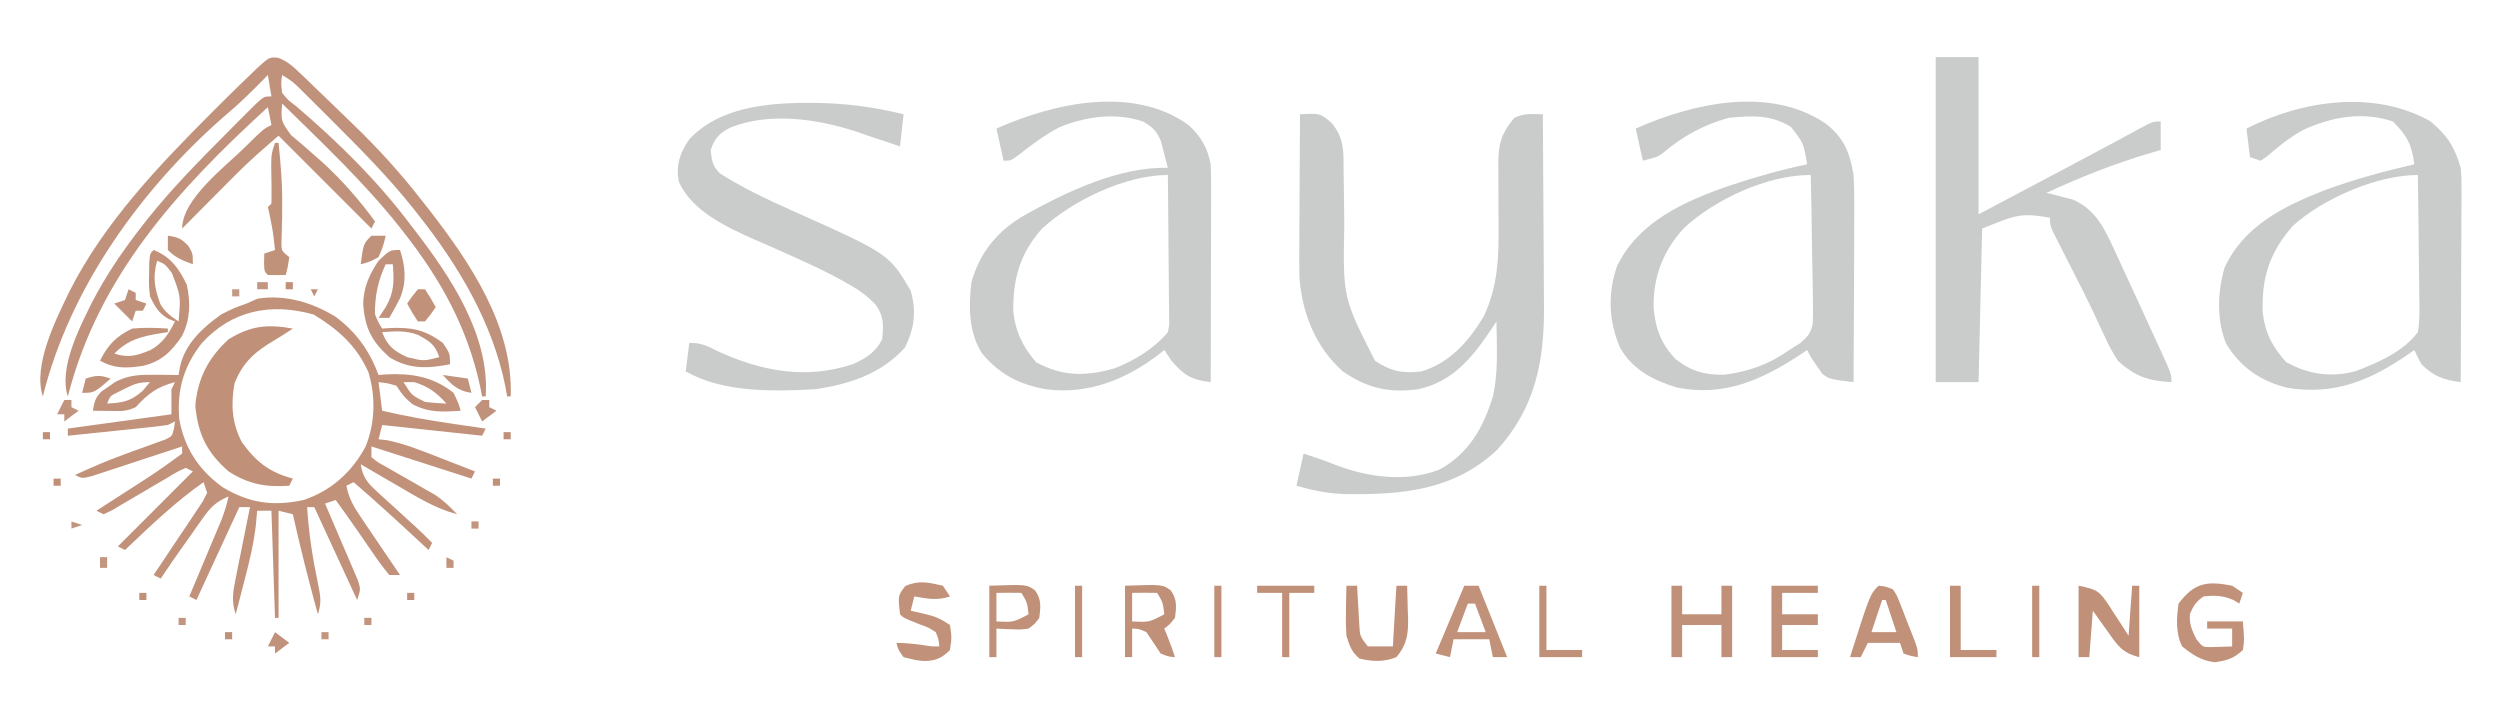 <?xml version="1.0" encoding="UTF-8"?>
<svg version="1.1" xmlns="http://www.w3.org/2000/svg" width="700" height="200">
<path d="M0 0 C5.648 -0.297 5.648 -0.297 8.812 2.375 C12.549 6.859 12.165 10.548 12.211 16.18 C12.239 18.078 12.268 19.977 12.297 21.875 C12.338 24.861 12.375 27.847 12.401 30.833 C12.013 51.336 12.013 51.336 21 69 C25.381 71.952 28.766 72.632 34 72 C41.985 69.59 47.242 63.57 51.446 56.603 C56.09 46.842 55.649 37.194 55.562 26.625 C55.546 23.914 55.537 21.204 55.552 18.493 C55.561 16.819 55.553 15.144 55.523 13.471 C55.547 8.188 56.49 5.192 60 1 C62.709 -0.354 65.009 -0.065 68 0 C68.07 8.528 68.123 17.057 68.155 25.585 C68.171 29.547 68.192 33.508 68.226 37.469 C68.259 41.301 68.277 45.133 68.285 48.965 C68.29 50.418 68.301 51.871 68.317 53.323 C68.487 69.024 65.907 82.35 54.996 94.152 C42.772 105.468 28.169 106.581 12.355 106.336 C7.649 106.154 3.51 105.334 -1 104 C-0.34 101.03 0.32 98.06 1 95 C3.928 95.955 6.822 96.929 9.684 98.07 C18.995 101.636 29.443 103.147 39 99.5 C47.202 95.082 51.381 87.676 54 79 C55.581 72.15 55.087 64.994 55 58 C54.576 58.652 54.152 59.305 53.715 59.977 C48.304 68.039 42.885 74.884 33 77 C24.926 78.091 18.703 76.665 12 72 C4.281 65.161 0.486 55.497 -0.172 45.348 C-0.23 42.437 -0.225 39.533 -0.195 36.621 C-0.192 35.568 -0.19 34.516 -0.187 33.431 C-0.176 30.1 -0.151 26.769 -0.125 23.438 C-0.115 21.166 -0.106 18.895 -0.098 16.623 C-0.076 11.082 -0.042 5.541 0 0 Z " fill="#CACCCC" transform="translate(364,32)"/>
<path d="M0 0 C3.96 0 7.92 0 12 0 C12 14.52 12 29.04 12 44 C17.301 41.195 22.601 38.39 28.062 35.5 C29.701 34.633 31.339 33.766 33.028 32.873 C33.709 32.512 34.391 32.152 35.093 31.78 C36.501 31.035 37.91 30.29 39.318 29.545 C43.021 27.587 46.716 25.617 50.398 23.621 C51.435 23.061 51.435 23.061 52.493 22.489 C53.799 21.783 55.102 21.074 56.403 20.361 C60.777 18 60.777 18 63 18 C63 20.64 63 23.28 63 26 C62.031 26.28 61.061 26.559 60.062 26.848 C49.999 29.83 40.526 33.605 31 38 C31.996 38.238 31.996 38.238 33.012 38.48 C34.336 38.83 34.336 38.83 35.688 39.188 C36.993 39.518 36.993 39.518 38.324 39.855 C44.555 42.52 47.204 47.759 49.848 53.609 C50.356 54.699 50.356 54.699 50.874 55.81 C51.947 58.119 53.005 60.434 54.062 62.75 C54.776 64.29 55.49 65.829 56.205 67.367 C57.871 70.958 59.521 74.556 61.161 78.159 C61.899 79.779 62.642 81.397 63.386 83.014 C66 88.759 66 88.759 66 91 C59.595 90.663 55.772 89.407 51 85 C49.494 82.635 48.363 80.59 47.25 78.062 C46.59 76.654 45.928 75.247 45.266 73.84 C44.912 73.075 44.558 72.311 44.193 71.523 C41.43 65.681 38.436 59.947 35.505 54.188 C35.05 53.283 34.594 52.378 34.125 51.445 C33.715 50.636 33.305 49.827 32.883 48.993 C32 47 32 47 32 45 C23.626 43.379 21.786 44.486 13 48 C12.67 62.19 12.34 76.38 12 91 C8.04 91 4.08 91 0 91 C0 60.97 0 30.94 0 0 Z " fill="#CACCCC" transform="translate(542,16)"/>
<path d="M0 0 C5.025 3.92 6.741 8.186 7.723 14.344 C7.985 18.836 7.956 23.314 7.918 27.812 C7.915 29.089 7.912 30.365 7.909 31.679 C7.9 35.046 7.882 38.413 7.86 41.78 C7.839 45.225 7.83 48.671 7.82 52.117 C7.798 58.859 7.765 65.602 7.723 72.344 C0.94 71.511 0.94 71.511 -1.02 70.004 C-4.166 65.566 -4.166 65.566 -5.277 63.344 C-5.979 63.814 -6.68 64.285 -7.402 64.77 C-18.153 71.825 -28.664 76.473 -41.75 73.848 C-48.372 71.837 -54.137 68.88 -57.652 62.719 C-60.872 55.305 -61.176 47.353 -58.457 39.75 C-52.388 27.37 -39.613 21.687 -27.239 17.395 C-19.978 14.97 -12.775 12.905 -5.277 11.344 C-6.251 5.473 -6.251 5.473 -9.777 0.906 C-15.399 -2.607 -20.756 -2.281 -27.277 -1.656 C-34.224 0.283 -40.078 3.446 -45.559 8.109 C-47.277 9.344 -47.277 9.344 -51.277 10.344 C-51.937 7.374 -52.597 4.404 -53.277 1.344 C-37.228 -5.817 -15.577 -10.653 0 0 Z M-39.715 29.156 C-45.543 35.439 -48.381 42.767 -48.277 51.344 C-47.814 57.194 -46.211 61.638 -42.094 65.895 C-37.856 69.276 -33.745 70.426 -28.348 70.246 C-21.519 69.351 -15.897 67.327 -10.277 63.344 C-9.255 62.696 -8.234 62.049 -7.181 61.381 C-5.182 59.694 -4.379 58.756 -3.749 56.195 C-3.583 53.521 -3.603 50.908 -3.691 48.23 C-3.704 46.776 -3.704 46.776 -3.717 45.292 C-3.751 42.204 -3.826 39.119 -3.902 36.031 C-3.932 33.934 -3.96 31.837 -3.984 29.74 C-4.05 24.607 -4.154 19.476 -4.277 14.344 C-16.484 14.344 -30.945 21.076 -39.715 29.156 Z " fill="#CACCCB" transform="translate(511.277,34.656)"/>
<path d="M0 0 C3.494 3.152 5.349 6.428 6.234 11.016 C6.321 13.032 6.352 15.051 6.348 17.069 C6.348 18.901 6.348 18.901 6.348 20.769 C6.343 22.083 6.337 23.397 6.332 24.75 C6.33 26.112 6.329 27.474 6.328 28.836 C6.324 32.413 6.314 35.99 6.303 39.568 C6.293 43.221 6.288 46.874 6.283 50.527 C6.272 57.69 6.255 64.853 6.234 72.016 C0.855 71.347 -1.2 70.175 -4.766 66.016 C-5.426 65.026 -6.086 64.036 -6.766 63.016 C-7.337 63.475 -7.908 63.933 -8.496 64.406 C-17.647 71.331 -28.151 75.526 -39.766 74.016 C-47.274 72.732 -52.824 69.893 -57.766 64.016 C-61.579 58.058 -61.576 50.854 -60.766 44.016 C-58.311 35.37 -53.208 29.39 -45.453 25.016 C-33.987 18.625 -19.042 11.591 -5.766 12.016 C-6.164 10.407 -6.585 8.804 -7.016 7.203 C-7.364 5.863 -7.364 5.863 -7.719 4.496 C-8.946 1.587 -10.08 0.616 -12.766 -0.984 C-20.456 -3.548 -28.618 -2.374 -36.016 0.594 C-40.2 2.757 -43.855 5.5 -47.551 8.406 C-49.766 10.016 -49.766 10.016 -51.766 10.016 C-52.426 7.046 -53.086 4.076 -53.766 1.016 C-37.711 -6.147 -15.509 -11.128 0 0 Z M-41.008 29.051 C-47.168 35.936 -49.144 43.082 -49.047 52.125 C-48.495 57.802 -46.362 62.184 -42.641 66.453 C-35.242 70.474 -28.671 70.45 -20.672 68.141 C-15.097 65.983 -9.638 62.642 -5.766 58.016 C-5.333 55.943 -5.333 55.943 -5.425 53.636 C-5.425 52.755 -5.426 51.875 -5.426 50.967 C-5.441 50.02 -5.457 49.073 -5.473 48.098 C-5.479 46.639 -5.479 46.639 -5.486 45.151 C-5.502 42.043 -5.54 38.936 -5.578 35.828 C-5.593 33.722 -5.607 31.616 -5.619 29.51 C-5.652 24.345 -5.704 19.18 -5.766 14.016 C-17.653 14.016 -32.479 21.161 -41.008 29.051 Z " fill="#CACBCB" transform="translate(332.766,34.984)"/>
<path d="M0 0 C4.728 3.827 6.987 7.292 8.625 13.125 C8.866 16.124 8.866 16.124 8.852 19.314 C8.852 20.515 8.852 21.716 8.852 22.953 C8.841 24.234 8.831 25.516 8.82 26.836 C8.817 28.173 8.814 29.509 8.812 30.846 C8.804 34.348 8.785 37.849 8.762 41.351 C8.742 44.93 8.733 48.51 8.723 52.09 C8.701 59.102 8.667 66.113 8.625 73.125 C3.75 72.458 1.206 71.607 -2.375 68.125 C-3.077 66.81 -3.751 65.479 -4.375 64.125 C-5.193 64.705 -5.193 64.705 -6.027 65.297 C-16.75 72.702 -26.783 76.866 -39.965 74.699 C-47.468 72.815 -53.019 68.993 -57.066 62.348 C-59.748 55.745 -59.477 47.981 -57.531 41.172 C-52.193 29.412 -40.993 23.874 -29.468 19.382 C-21.273 16.369 -12.882 14.073 -4.375 12.125 C-5.098 6.381 -6.4 4.194 -10.375 0.125 C-18.947 -2.732 -27.551 -1.144 -35.574 2.543 C-39.242 4.615 -42.394 7.071 -45.535 9.867 C-46.142 10.282 -46.749 10.697 -47.375 11.125 C-48.365 10.795 -49.355 10.465 -50.375 10.125 C-50.705 7.485 -51.035 4.845 -51.375 2.125 C-35.796 -5.801 -15.773 -8.763 0 0 Z M-38.438 29.438 C-44.949 36.908 -47.185 43.936 -46.797 53.844 C-46.053 59.63 -44.088 63.211 -40.25 67.5 C-34.097 70.978 -27.568 71.894 -20.742 70.023 C-14.519 67.662 -7.405 64.566 -3.375 59.125 C-2.811 55.785 -2.91 52.488 -2.984 49.109 C-2.993 47.653 -2.993 47.653 -3.002 46.167 C-3.024 43.069 -3.074 39.973 -3.125 36.875 C-3.145 34.773 -3.163 32.672 -3.18 30.57 C-3.224 25.421 -3.293 20.273 -3.375 15.125 C-14.877 15.125 -30.093 21.796 -38.438 29.438 Z " fill="#CACCCC" transform="translate(680.375,33.875)"/>
<path d="M0 0 C0.734 0 1.467 0 2.223 0 C10.609 0.086 18.793 1.151 26.938 3.188 C26.608 6.157 26.277 9.127 25.938 12.188 C24.741 11.775 23.545 11.363 22.312 10.938 C21.482 10.668 20.652 10.399 19.797 10.121 C17.819 9.475 15.85 8.799 13.891 8.098 C2.96 4.493 -10.632 2.469 -21.625 6.938 C-24.638 8.465 -25.988 9.958 -27.062 13.188 C-26.8 16.115 -26.571 17.686 -24.449 19.777 C-17.953 23.86 -11.194 27.077 -4.188 30.188 C22.837 42.268 22.837 42.268 28.938 52.562 C30.557 58.434 30.007 62.963 27.375 68.438 C20.788 75.869 11.563 78.881 1.938 80.188 C-9.735 80.815 -23.592 81.134 -34.062 75.188 C-33.733 72.547 -33.403 69.907 -33.062 67.188 C-29.65 67.188 -28.155 67.992 -25.125 69.5 C-12.914 75.155 -0.195 77.523 12.805 73.113 C16.39 71.557 19.173 69.717 20.938 66.188 C21.307 62.269 21.481 60.002 19.262 56.676 C16.786 54.025 14.59 52.475 11.438 50.688 C10.863 50.361 10.288 50.035 9.696 49.699 C5.277 47.271 0.739 45.164 -3.859 43.098 C-4.771 42.686 -4.771 42.686 -5.7 42.266 C-8.769 40.883 -11.842 39.523 -14.936 38.195 C-22.651 34.76 -32.38 30.261 -36.002 22.06 C-36.849 17.381 -35.693 14.006 -33.062 10.188 C-24.816 1.307 -11.524 -0.012 0 0 Z " fill="#CACCCB" transform="translate(226.062,28.812)"/>
<path d="M0 0 C5.832 4.309 9.546 9.558 12.062 16.312 C12.741 16.254 13.419 16.196 14.117 16.137 C21.29 15.789 27.298 16.744 33.062 21.312 C34.34 23.988 34.34 23.988 35.062 26.312 C29.959 26.676 26.188 26.895 21.562 24.5 C19.062 22.312 19.062 22.312 17.062 19.312 C14.5 18.583 14.5 18.583 12.062 18.312 C12.557 22.273 12.557 22.273 13.062 26.312 C19.556 27.832 26.025 28.988 32.625 29.938 C33.538 30.072 34.452 30.206 35.393 30.344 C37.615 30.67 39.839 30.992 42.062 31.312 C41.568 32.303 41.568 32.303 41.062 33.312 C31.823 32.322 22.582 31.332 13.062 30.312 C12.732 31.633 12.402 32.953 12.062 34.312 C12.828 34.394 13.594 34.475 14.383 34.559 C19.466 35.6 24.117 37.484 28.938 39.375 C29.912 39.752 30.887 40.129 31.891 40.518 C34.283 41.444 36.674 42.376 39.062 43.312 C38.568 44.303 38.568 44.303 38.062 45.312 C28.823 42.343 19.582 39.373 10.062 36.312 C10.062 37.303 10.062 38.292 10.062 39.312 C11.882 40.796 11.882 40.796 14.297 42.09 C15.181 42.604 16.065 43.117 16.977 43.646 C17.912 44.176 18.848 44.705 19.812 45.25 C21.644 46.295 23.472 47.346 25.297 48.402 C26.114 48.865 26.931 49.328 27.772 49.804 C30.202 51.404 32.079 53.194 34.062 55.312 C27.879 53.668 22.666 50.387 17.188 47.188 C16.213 46.624 15.238 46.061 14.234 45.48 C11.841 44.096 9.45 42.707 7.062 41.312 C7.633 44.909 8.889 46.451 11.555 48.879 C12.26 49.529 12.965 50.18 13.691 50.85 C14.433 51.518 15.174 52.186 15.938 52.875 C17.393 54.209 18.849 55.544 20.305 56.879 C21.277 57.76 21.277 57.76 22.269 58.658 C23.91 60.172 25.497 61.722 27.062 63.312 C26.733 63.972 26.402 64.632 26.062 65.312 C25.217 64.527 24.371 63.742 23.5 62.934 C17.428 57.306 11.346 51.704 5.062 46.312 C4.072 46.807 4.072 46.807 3.062 47.312 C3.704 50.891 5.196 53.303 7.223 56.297 C7.851 57.231 8.479 58.166 9.127 59.129 C9.786 60.097 10.446 61.065 11.125 62.062 C12.12 63.538 12.12 63.538 13.135 65.043 C14.772 67.47 16.415 69.893 18.062 72.312 C17.073 72.312 16.082 72.312 15.062 72.312 C13.301 70.16 11.738 68.048 10.188 65.75 C9.766 65.141 9.344 64.532 8.91 63.904 C8.058 62.673 7.209 61.439 6.364 60.203 C4.304 57.21 2.182 54.263 0.062 51.312 C-1.423 51.807 -1.423 51.807 -2.938 52.312 C-2.475 53.379 -2.475 53.379 -2.004 54.468 C-0.617 57.683 0.754 60.904 2.125 64.125 C2.61 65.245 3.096 66.364 3.596 67.518 C4.05 68.591 4.504 69.664 4.973 70.77 C5.397 71.759 5.821 72.749 6.258 73.769 C7.062 76.312 7.062 76.312 6.062 79.312 C2.103 70.733 -1.857 62.153 -5.938 53.312 C-6.598 53.312 -7.258 53.312 -7.938 53.312 C-7.487 60.653 -6.391 67.733 -4.866 74.916 C-4.194 78.216 -3.852 80.057 -4.938 83.312 C-7.47 74.018 -9.844 64.717 -11.938 55.312 C-13.258 54.983 -14.578 54.653 -15.938 54.312 C-15.938 64.213 -15.938 74.112 -15.938 84.312 C-16.267 84.312 -16.598 84.312 -16.938 84.312 C-17.267 74.412 -17.598 64.513 -17.938 54.312 C-19.258 54.312 -20.578 54.312 -21.938 54.312 C-22.05 55.58 -22.162 56.847 -22.277 58.152 C-22.875 63.528 -24.132 68.65 -25.5 73.875 C-25.851 75.245 -25.851 75.245 -26.209 76.643 C-26.78 78.867 -27.356 81.091 -27.938 83.312 C-29.199 79.676 -28.692 76.967 -27.941 73.234 C-27.713 72.074 -27.484 70.914 -27.248 69.719 C-27.001 68.512 -26.754 67.306 -26.5 66.062 C-26.257 64.84 -26.014 63.618 -25.764 62.359 C-25.163 59.342 -24.554 56.327 -23.938 53.312 C-24.927 53.312 -25.918 53.312 -26.938 53.312 C-30.898 61.892 -34.858 70.472 -38.938 79.312 C-39.928 78.817 -39.928 78.817 -40.938 78.312 C-40.491 77.253 -40.491 77.253 -40.035 76.173 C-38.687 72.971 -37.344 69.767 -36 66.562 C-35.297 64.896 -35.297 64.896 -34.58 63.195 C-34.132 62.125 -33.684 61.055 -33.223 59.953 C-32.809 58.969 -32.395 57.984 -31.969 56.97 C-31.107 54.748 -30.441 52.636 -29.938 50.312 C-33.357 51.732 -34.98 53.331 -37.102 56.34 C-37.666 57.132 -38.231 57.924 -38.812 58.74 C-39.39 59.568 -39.968 60.397 -40.562 61.25 C-41.148 62.074 -41.733 62.899 -42.336 63.748 C-44.577 66.911 -46.787 70.087 -48.938 73.312 C-49.597 72.983 -50.258 72.653 -50.938 72.312 C-50.478 71.631 -50.018 70.95 -49.545 70.249 C-47.477 67.173 -45.426 64.087 -43.375 61 C-42.651 59.928 -41.927 58.856 -41.182 57.752 C-40.502 56.724 -39.822 55.696 -39.121 54.637 C-38.171 53.215 -38.171 53.215 -37.201 51.764 C-36.784 50.955 -36.367 50.146 -35.938 49.312 C-36.267 48.322 -36.597 47.333 -36.938 46.312 C-44.938 51.913 -51.862 58.614 -58.938 65.312 C-59.597 64.983 -60.258 64.653 -60.938 64.312 C-53.938 57.312 -46.938 50.312 -39.938 43.312 C-40.928 42.818 -40.928 42.818 -41.938 42.312 C-44.376 43.428 -44.376 43.428 -47.094 45.094 C-48.116 45.688 -49.138 46.282 -50.191 46.895 C-51.263 47.527 -52.334 48.16 -53.438 48.812 C-55.548 50.059 -57.662 51.299 -59.781 52.531 C-60.722 53.087 -61.662 53.644 -62.631 54.217 C-63.392 54.578 -64.153 54.94 -64.938 55.312 C-65.597 54.983 -66.257 54.653 -66.938 54.312 C-66.459 54.005 -65.981 53.698 -65.488 53.382 C-63.283 51.965 -61.079 50.545 -58.875 49.125 C-58.123 48.642 -57.371 48.159 -56.596 47.662 C-49.636 43.174 -49.636 43.174 -42.938 38.312 C-42.938 37.653 -42.938 36.992 -42.938 36.312 C-43.775 36.59 -44.613 36.868 -45.476 37.155 C-48.579 38.18 -51.684 39.199 -54.791 40.213 C-56.136 40.653 -57.48 41.097 -58.824 41.543 C-60.753 42.183 -62.685 42.813 -64.617 43.441 C-65.78 43.824 -66.942 44.206 -68.14 44.6 C-70.938 45.312 -70.938 45.312 -72.938 44.312 C-68.466 42.243 -63.997 40.315 -59.367 38.629 C-58.558 38.33 -57.749 38.031 -56.916 37.723 C-55.272 37.119 -53.624 36.528 -51.971 35.951 C-51.207 35.668 -50.443 35.385 -49.656 35.094 C-48.619 34.723 -48.619 34.723 -47.561 34.346 C-45.728 33.415 -45.728 33.415 -45.205 31.201 C-45.117 30.578 -45.028 29.955 -44.938 29.312 C-45.928 29.808 -45.928 29.808 -46.938 30.312 C-49.039 30.605 -51.147 30.848 -53.258 31.066 C-54.515 31.199 -55.771 31.331 -57.066 31.467 C-58.398 31.603 -59.73 31.739 -61.062 31.875 C-62.402 32.015 -63.742 32.155 -65.082 32.295 C-68.367 32.638 -71.652 32.977 -74.938 33.312 C-74.938 32.653 -74.938 31.992 -74.938 31.312 C-65.368 29.992 -55.797 28.672 -45.938 27.312 C-45.938 25.003 -45.938 22.692 -45.938 20.312 C-45.608 19.652 -45.278 18.992 -44.938 18.312 C-49.962 19.598 -52.446 21.53 -55.938 25.312 C-58.462 26.575 -60.25 26.411 -63.062 26.375 C-63.973 26.366 -64.883 26.357 -65.82 26.348 C-66.519 26.336 -67.218 26.324 -67.938 26.312 C-67.549 23.883 -67.237 22.604 -65.449 20.863 C-64.847 20.455 -64.245 20.046 -63.625 19.625 C-63.031 19.209 -62.436 18.792 -61.824 18.363 C-57.848 16.149 -54.183 16.201 -49.688 16.25 C-48.61 16.259 -47.532 16.268 -46.422 16.277 C-45.602 16.289 -44.782 16.301 -43.938 16.312 C-43.74 15.166 -43.74 15.166 -43.539 13.996 C-42.082 7.494 -37.19 3.039 -31.938 -0.688 C-28.438 -2.438 -28.438 -2.438 -24.938 -3.688 C-23.906 -4.141 -22.875 -4.595 -21.812 -5.062 C-14.189 -6.292 -6.527 -4.031 0 0 Z M-37.434 7.398 C-42.47 13.808 -44.416 20.444 -43.754 28.566 C-42.39 36.652 -38.222 43.011 -31.562 47.75 C-24.14 52.211 -17.427 53.154 -8.938 51.312 C-1.212 48.751 4.742 43.374 8.5 36.188 C11.109 29.529 11.277 22.337 9.215 15.504 C5.879 8.075 0.731 3.542 -6.125 -0.625 C-18.125 -3.969 -28.966 -1.835 -37.434 7.398 Z M-59.062 20.188 C-60.118 20.71 -60.118 20.71 -61.195 21.242 C-63.103 22.203 -63.103 22.203 -63.938 24.312 C-59.48 24.05 -57.422 23.735 -54 20.75 C-53.319 19.946 -52.639 19.141 -51.938 18.312 C-55.076 18.312 -56.322 18.802 -59.062 20.188 Z M19.062 18.312 C21.335 22.012 21.335 22.012 25.109 23.867 C27.086 24.098 29.075 24.213 31.062 24.312 C28.293 21.236 26.034 19.534 22.062 18.312 C21.073 18.312 20.082 18.312 19.062 18.312 Z " fill="#C1917A" transform="translate(93.938,88.688)"/>
<path d="M0 0 C2.461 0.964 3.848 2.159 5.756 3.986 C6.795 4.972 6.795 4.972 7.856 5.978 C8.951 7.039 8.951 7.039 10.069 8.123 C10.825 8.847 11.581 9.571 12.36 10.317 C14.604 12.473 16.837 14.64 19.069 16.81 C19.669 17.389 20.27 17.968 20.889 18.564 C27.812 25.241 34.167 32.199 40.069 39.81 C40.807 40.744 41.546 41.677 42.307 42.638 C53.864 57.569 65.767 75.242 65.069 94.81 C64.739 94.81 64.409 94.81 64.069 94.81 C63.907 93.899 63.746 92.988 63.58 92.049 C59.978 74.11 50.371 58.012 39.069 43.81 C38.662 43.291 38.255 42.771 37.836 42.236 C30.862 33.423 22.938 25.501 15.006 17.56 C14.231 16.783 14.231 16.783 13.44 15.991 C11.954 14.505 10.463 13.024 8.971 11.545 C7.664 10.249 7.664 10.249 6.33 8.927 C4.059 6.686 4.059 6.686 1.069 4.81 C0.739 7.153 0.739 7.153 1.069 9.81 C2.667 11.796 2.667 11.796 5.006 13.56 C16.696 23.519 27.843 34.51 37.069 46.81 C37.665 47.584 37.665 47.584 38.273 48.373 C48.273 61.389 59.209 77.704 58.069 94.81 C57.739 94.81 57.409 94.81 57.069 94.81 C56.775 93.356 56.775 93.356 56.475 91.873 C52.91 75.438 45.413 61.955 35.069 48.81 C34.444 48.012 34.444 48.012 33.807 47.198 C23.96 34.798 12.343 23.889 1.069 12.81 C0.714 17.696 0.714 17.696 3.561 21.635 C4.675 22.604 5.804 23.558 6.944 24.498 C8.14 25.539 9.332 26.585 10.522 27.635 C11.119 28.16 11.717 28.685 12.332 29.226 C17.781 34.198 22.735 39.847 27.069 45.81 C26.574 46.8 26.574 46.8 26.069 47.81 C17.489 39.23 8.909 30.65 0.069 21.81 C-4.154 25.429 -8.106 28.862 -11.99 32.771 C-12.87 33.654 -13.75 34.537 -14.656 35.447 C-15.551 36.351 -16.447 37.254 -17.369 38.185 C-18.291 39.112 -19.214 40.039 -20.164 40.994 C-22.422 43.264 -24.678 45.536 -26.931 47.81 C-26.931 39.42 -14.644 30.341 -9.037 24.725 C-4.199 19.944 -4.199 19.944 -1.931 18.81 C-2.261 17.16 -2.591 15.51 -2.931 13.81 C-28.006 36.773 -50.31 60.985 -58.931 94.81 C-61.528 87.019 -55.817 75.855 -52.306 68.748 C-48.264 60.881 -43.394 53.752 -37.931 46.81 C-37.515 46.278 -37.099 45.746 -36.67 45.198 C-29.811 36.561 -22.071 28.748 -14.306 20.935 C-13.809 20.433 -13.312 19.93 -12.799 19.412 C-11.378 17.979 -9.948 16.555 -8.517 15.131 C-7.683 14.298 -6.848 13.465 -5.988 12.608 C-3.931 10.81 -3.931 10.81 -1.931 10.81 C-2.426 7.84 -2.426 7.84 -2.931 4.81 C-3.416 5.307 -3.901 5.803 -4.4 6.314 C-7.684 9.642 -10.96 12.884 -14.556 15.873 C-38.184 36.356 -58.354 64.267 -65.931 94.81 C-68.834 86.103 -62.2 73.127 -58.407 65.244 C-48.636 46.036 -33.575 30.295 -18.494 15.185 C-18.015 14.705 -17.537 14.226 -17.044 13.731 C-14.037 10.725 -11 7.753 -7.931 4.81 C-7.015 3.923 -7.015 3.923 -6.079 3.018 C-2.496 -0.245 -2.496 -0.245 0 0 Z " fill="#C1927B" transform="translate(77.931,16.19)"/>
<path d="M0 0 C-1.611 1.074 -3.232 2.136 -4.902 3.113 C-10.395 6.35 -13.86 9.178 -16.312 15.25 C-17.39 21.127 -17.102 26.382 -14.312 31.75 C-10.447 37.183 -6.6 40.272 0 42 C-0.33 42.66 -0.66 43.32 -1 44 C-7.554 44.477 -12.406 43.579 -18 40 C-24.058 34.691 -26.58 29.619 -27.312 21.562 C-26.643 13.93 -23.662 8.181 -18 3 C-11.733 -0.837 -7.171 -1.265 0 0 Z " fill="#C19078" transform="translate(82,92)"/>
<path d="M0 0 C4.797 1.885 7.135 5.188 9.312 9.75 C10.373 14.761 10.312 19.371 7.988 24.027 C5.081 28.365 2.115 31.324 -3.141 32.465 C-7.637 33.127 -10.888 33.255 -15 31 C-12.766 26.531 -10.502 24.21 -6 22 C-2.637 21.683 0.634 21.761 4 22 C4 22.33 4 22.66 4 23 C3.004 23.147 3.004 23.147 1.988 23.297 C-3.373 24.205 -7.02 25.02 -11 29 C-6.987 30.308 -4.717 29.569 -0.902 28.027 C2.517 26.181 4.302 23.397 6 20 C5.402 19.773 4.804 19.546 4.188 19.312 C1.325 17.595 0.468 15.99 -1 13 C-1.328 9.922 -1.328 9.922 -1.25 6.75 C-1.235 5.693 -1.219 4.636 -1.203 3.547 C-1 1 -1 1 0 0 Z M1 3 C-0.301 7.732 0.276 10.716 1.918 15.168 C3.251 17.425 4.839 18.555 7 20 C7.621 12.898 7.621 12.898 5.125 6.438 C3.237 3.96 3.237 3.96 1 3 Z " fill="#C1917A" transform="translate(43,70)"/>
<path d="M0 0 C1.524 4.572 1.857 8.797 0.105 13.301 C-0.871 15.243 -1.888 17.133 -3 19 C-3.99 19 -4.98 19 -6 19 C-5.34 18.01 -4.68 17.02 -4 16 C-1.589 11.849 -1.668 8.727 -2 4 C-2.66 4 -3.32 4 -4 4 C-6.133 8.408 -7.105 13.108 -7 18 C-6.093 20.227 -6.093 20.227 -5 22 C-4.359 21.954 -3.719 21.907 -3.059 21.859 C3.287 21.595 6.842 22.239 12 26 C14 29 14 29 14 32 C7.723 33.206 2.582 33.459 -3 30 C-7.999 25.49 -9.757 21.922 -10.312 15.25 C-10.251 10.521 -8.626 6.886 -6 3 C-2.812 0 -2.812 0 0 0 Z M-5 23 C-3.536 26.86 -1.714 28.267 2 30 C6.616 31.132 6.616 31.132 11 30 C9.806 26.417 8.301 25.556 5.055 23.785 C1.627 22.475 -1.367 22.745 -5 23 Z " fill="#C1927B" transform="translate(112,70)"/>
<path d="M0 0 C0.99 0.66 1.98 1.32 3 2 C2.67 2.99 2.34 3.98 2 5 C1.464 4.67 0.927 4.34 0.375 4 C-2.629 2.735 -4.768 2.656 -8 3 C-10.092 4.442 -10.81 5.561 -11.812 7.875 C-12.064 10.729 -11.27 12.46 -10 15 C-8.239 17.183 -8.239 17.183 -6.055 17.195 C-3.027 17.098 -3.027 17.098 0 17 C0 15.35 0 13.7 0 12 C-2.31 12 -4.62 12 -7 12 C-7 11.34 -7 10.68 -7 10 C-3.7 10 -0.4 10 3 10 C3.43 15.242 3.43 15.242 3 18 C0.391 20.455 -1.423 20.914 -4.938 21.438 C-8.812 20.884 -10.954 19.408 -14 17 C-15.859 13.283 -15.579 9.047 -15 5 C-10.544 -0.902 -7.023 -1.38 0 0 Z " fill="#C1917A" transform="translate(625,164)"/>
<path d="M0 0 C5.269 1.054 5.825 1.5 8.639 5.709 C9.22 6.626 9.22 6.626 9.812 7.562 C10.219 8.178 10.626 8.794 11.045 9.428 C12.043 10.943 13.024 12.47 14 14 C14.33 9.38 14.66 4.76 15 0 C15.66 0 16.32 0 17 0 C17 6.6 17 13.2 17 20 C12.212 18.803 10.932 16.759 8.25 12.938 C7.839 12.37 7.428 11.802 7.004 11.217 C5.993 9.818 4.995 8.41 4 7 C3.67 11.29 3.34 15.58 3 20 C2.01 20 1.02 20 0 20 C0 13.4 0 6.8 0 0 Z " fill="#C19078" transform="translate(582,164)"/>
<path d="M0 0 C0.99 0 1.98 0 3 0 C3 2.64 3 5.28 3 8 C6.63 8 10.26 8 14 8 C14 5.36 14 2.72 14 0 C14.99 0 15.98 0 17 0 C17 6.6 17 13.2 17 20 C16.01 20 15.02 20 14 20 C14 17.03 14 14.06 14 11 C10.37 11 6.74 11 3 11 C3 13.97 3 16.94 3 20 C2.01 20 1.02 20 0 20 C0 13.4 0 6.8 0 0 Z " fill="#C19078" transform="translate(468,164)"/>
<path d="M0 0 C0.66 0.99 1.32 1.98 2 3 C-1.694 4.231 -4.206 3.644 -8 3 C-8.33 4.32 -8.66 5.64 -9 7 C-7.113 7.433 -7.113 7.433 -5.188 7.875 C-2.146 8.573 -0.693 9.204 2 11 C2.5 14.438 2.5 14.438 2 18 C-0.266 20.266 -1.839 20.949 -5.043 21.09 C-7.188 20.938 -7.188 20.938 -11 20 C-12.5 17.938 -12.5 17.938 -13 16 C-9.589 16 -6.373 16.509 -3 17 C-2.34 17 -1.68 17 -1 17 C-1.156 15.054 -1.156 15.054 -2 13 C-4.04 11.684 -4.04 11.684 -6.5 10.812 C-10.958 9.042 -10.958 9.042 -12 8 C-12.572 2.739 -12.572 2.739 -10.5 0.062 C-6.628 -1.583 -4.096 -0.925 0 0 Z " fill="#C19179" transform="translate(264,164)"/>
<path d="M0 0 C1.32 0 2.64 0 4 0 C6.64 6.6 9.28 13.2 12 20 C10.68 20 9.36 20 8 20 C7.67 18.35 7.34 16.7 7 15 C3.7 15 0.4 15 -3 15 C-3.33 16.65 -3.66 18.3 -4 20 C-5.32 19.67 -6.64 19.34 -8 19 C-5.36 12.73 -2.72 6.46 0 0 Z M1 5 C-0.485 8.96 -0.485 8.96 -2 13 C0.64 13 3.28 13 6 13 C5.01 10.36 4.02 7.72 3 5 C2.34 5 1.68 5 1 5 Z " fill="#C19179" transform="translate(410,164)"/>
<path d="M0 0 C0.99 0 1.98 0 3 0 C3.073 1.464 3.073 1.464 3.148 2.957 C3.223 4.229 3.298 5.502 3.375 6.812 C3.445 8.077 3.514 9.342 3.586 10.645 C3.761 14.128 3.761 14.128 6 17 C8.31 17 10.62 17 13 17 C13.33 11.39 13.66 5.78 14 0 C14.99 0 15.98 0 17 0 C17.081 2.397 17.141 4.79 17.188 7.188 C17.213 7.861 17.238 8.535 17.264 9.229 C17.329 13.672 16.885 16.557 14 20 C10.624 21.379 7.118 21.294 3.625 20.375 C1.368 18.465 0.891 16.823 0 14 C-0.195 10.449 -0.195 10.449 -0.125 6.688 C-0.107 5.433 -0.089 4.179 -0.07 2.887 C-0.036 1.458 -0.036 1.458 0 0 Z " fill="#C19078" transform="translate(377,164)"/>
<path d="M0 0 C1.942 0.203 1.942 0.203 4 1 C5.097 2.642 5.097 2.642 5.922 4.746 C6.225 5.501 6.528 6.256 6.84 7.033 C7.14 7.827 7.441 8.62 7.75 9.438 C8.066 10.227 8.382 11.017 8.707 11.83 C11 17.652 11 17.652 11 20 C9.062 19.688 9.062 19.688 7 19 C6.67 18.01 6.34 17.02 6 16 C3.03 16 0.06 16 -3 16 C-3.66 17.32 -4.32 18.64 -5 20 C-5.99 20 -6.98 20 -8 20 C-2.383 2.383 -2.383 2.383 0 0 Z M1 4 C0.01 6.97 -0.98 9.94 -2 13 C0.31 13 2.62 13 5 13 C4.01 10.03 3.02 7.06 2 4 C1.67 4 1.34 4 1 4 Z " fill="#C19179" transform="translate(526,164)"/>
<path d="M0 0 C10.488 -0.37 10.488 -0.37 12.832 1.324 C14.645 3.926 14.385 5.922 14 9 C12.5 10.875 12.5 10.875 11 12 C11.309 12.763 11.619 13.526 11.938 14.312 C12.679 16.188 13.362 18.087 14 20 C12.25 19.875 12.25 19.875 10 19 C8.667 17 7.333 15 6 13 C3.879 12.048 3.879 12.048 2 12 C2 14.64 2 17.28 2 20 C1.34 20 0.68 20 0 20 C0 13.4 0 6.8 0 0 Z M2 2 C2 4.64 2 7.28 2 10 C6.79 10.234 6.79 10.234 11 8 C10.621 4.709 10.621 4.709 9 2 C6.667 1.959 4.333 1.958 2 2 Z " fill="#C19078" transform="translate(315,164)"/>
<path d="M0 0 C4.29 0 8.58 0 13 0 C13 0.66 13 1.32 13 2 C9.7 2 6.4 2 3 2 C3 3.98 3 5.96 3 8 C6.3 8 9.6 8 13 8 C13 8.99 13 9.98 13 11 C9.7 11 6.4 11 3 11 C3 13.31 3 15.62 3 18 C6.3 18 9.6 18 13 18 C13 18.66 13 19.32 13 20 C8.71 20 4.42 20 0 20 C0 13.4 0 6.8 0 0 Z " fill="#C19078" transform="translate(496,164)"/>
<path d="M0 0 C10.488 -0.37 10.488 -0.37 12.832 1.324 C14.645 3.926 14.385 5.922 14 9 C12.77 10.676 12.77 10.676 11 12 C8.738 12.293 8.738 12.293 6.312 12.188 C5.1 12.147 5.1 12.147 3.863 12.105 C3.248 12.071 2.634 12.036 2 12 C2 14.64 2 17.28 2 20 C1.34 20 0.68 20 0 20 C0 13.4 0 6.8 0 0 Z M2 2 C2 4.64 2 7.28 2 10 C6.79 10.234 6.79 10.234 11 8 C10.621 4.709 10.621 4.709 9 2 C6.667 1.959 4.333 1.958 2 2 Z " fill="#C19078" transform="translate(277,164)"/>
<path d="M0 0 C0.33 0 0.66 0 1 0 C1.61 6.022 2.126 11.945 2 18 C2 18.99 2 19.98 2 21 C1.965 22.085 1.965 22.085 1.93 23.191 C1.912 23.974 1.894 24.756 1.875 25.562 C1.84 26.74 1.84 26.74 1.805 27.941 C1.801 30.226 1.801 30.226 4 32 C3.625 34.625 3.625 34.625 3 37 C1.334 37.043 -0.334 37.041 -2 37 C-3 36 -3 36 -3.062 33.438 C-3.042 32.633 -3.021 31.829 -3 31 C-2.01 30.67 -1.02 30.34 0 30 C-0.577 24.738 -0.577 24.738 -1.625 19.562 C-1.749 19.047 -1.873 18.531 -2 18 C-1.67 17.67 -1.34 17.34 -1 17 C-0.927 13.437 -1.004 9.884 -1.062 6.32 C-1 3 -1 3 0 0 Z " fill="#C1927A" transform="translate(77,40)"/>
<path d="M0 0 C0.99 0 1.98 0 3 0 C3 5.94 3 11.88 3 18 C6.3 18 9.6 18 13 18 C13 18.66 13 19.32 13 20 C8.71 20 4.42 20 0 20 C0 13.4 0 6.8 0 0 Z " fill="#C19078" transform="translate(546,164)"/>
<path d="M0 0 C5.28 0 10.56 0 16 0 C16 0.66 16 1.32 16 2 C13.69 2 11.38 2 9 2 C9 7.94 9 13.88 9 20 C8.34 20 7.68 20 7 20 C7 14.06 7 8.12 7 2 C4.69 2 2.38 2 0 2 C0 1.34 0 0.68 0 0 Z " fill="#C19078" transform="translate(352,164)"/>
<path d="M0 0 C0.66 0 1.32 0 2 0 C2 5.94 2 11.88 2 18 C5.3 18 8.6 18 12 18 C12 18.66 12 19.32 12 20 C8.04 20 4.08 20 0 20 C0 13.4 0 6.8 0 0 Z " fill="#C19078" transform="translate(431,164)"/>
<path d="M0 0 C0.66 0 1.32 0 2 0 C2 6.6 2 13.2 2 20 C1.34 20 0.68 20 0 20 C0 13.4 0 6.8 0 0 Z " fill="#C19078" transform="translate(569,164)"/>
<path d="M0 0 C0.66 0 1.32 0 2 0 C2 6.6 2 13.2 2 20 C1.34 20 0.68 20 0 20 C0 13.4 0 6.8 0 0 Z " fill="#C19078" transform="translate(340,164)"/>
<path d="M0 0 C0.66 0 1.32 0 2 0 C2 6.6 2 13.2 2 20 C1.34 20 0.68 20 0 20 C0 13.4 0 6.8 0 0 Z " fill="#C19078" transform="translate(301,164)"/>
<path d="M0 0 C0.66 0 1.32 0 2 0 C3.625 2.5 3.625 2.5 5 5 C3.625 7 3.625 7 2 9 C1.34 9 0.68 9 0 9 C-1.625 6.5 -1.625 6.5 -3 4 C-1.625 2 -1.625 2 0 0 Z " fill="#C19179" transform="translate(117,81)"/>
<path d="M0 0 C0.66 0.33 1.32 0.66 2 1 C2 1.66 2 2.32 2 3 C2.99 3.33 3.98 3.66 5 4 C4.67 4.66 4.34 5.32 4 6 C3.34 6 2.68 6 2 6 C1.67 6.99 1.34 7.98 1 9 C-0.65 7.35 -2.3 5.7 -4 4 C-3.01 3.67 -2.02 3.34 -1 3 C-0.67 2.01 -0.34 1.02 0 0 Z " fill="#C1927B" transform="translate(36,81)"/>
<path d="M0 0 C1.32 0 2.64 0 4 0 C3.312 2.875 3.312 2.875 2 6 C-0.625 7.375 -0.625 7.375 -3 8 C-2.25 2.25 -2.25 2.25 0 0 Z " fill="#C1927B" transform="translate(104,66)"/>
<path d="M0 0 C2.755 0.38 3.82 0.807 5.75 2.875 C7 5 7 5 7 8 C4.085 6.926 2.222 6.222 0 4 C0 2.68 0 1.36 0 0 Z " fill="#C1927B" transform="translate(47,66)"/>
<path d="M0 0 C-4.625 4 -4.625 4 -8 4 C-7.67 2.68 -7.34 1.36 -7 0 C-3.99 -0.934 -3.133 -1.044 0 0 Z " fill="#C1927A" transform="translate(31,106)"/>
<path d="M0 0 C2.31 0.33 4.62 0.66 7 1 C7.33 2.32 7.66 3.64 8 5 C4.204 4.458 2.528 2.799 0 0 Z " fill="#C1937C" transform="translate(124,105)"/>
<path d="M0 0 C0.66 0 1.32 0 2 0 C2 0.66 2 1.32 2 2 C2.66 2.33 3.32 2.66 4 3 C2.68 3.99 1.36 4.98 0 6 C0 5.34 0 4.68 0 4 C-0.66 4 -1.32 4 -2 4 C-1.34 2.68 -0.68 1.36 0 0 Z " fill="#C1947E" transform="translate(18,112)"/>
<path d="M0 0 C1.32 0.99 2.64 1.98 4 3 C2.68 3.99 1.36 4.98 0 6 C0 5.34 0 4.68 0 4 C-0.66 4 -1.32 4 -2 4 C-1.34 2.68 -0.68 1.36 0 0 Z " fill="#C1927B" transform="translate(77,177)"/>
<path d="M0 0 C0.66 0 1.32 0 2 0 C2 0.66 2 1.32 2 2 C2.66 2.33 3.32 2.66 4 3 C2.68 3.99 1.36 4.98 0 6 C-0.66 4.68 -1.32 3.36 -2 2 C-1.34 1.34 -0.68 0.68 0 0 Z " fill="#C1927B" transform="translate(135,112)"/>
<path d="M0 0 C0.66 0 1.32 0 2 0 C2 0.99 2 1.98 2 3 C1.34 3 0.68 3 0 3 C0 2.01 0 1.02 0 0 Z " fill="#C29781" transform="translate(28,156)"/>
<path d="M0 0 C0.99 0 1.98 0 3 0 C3 0.66 3 1.32 3 2 C2.01 2 1.02 2 0 2 C0 1.34 0 0.68 0 0 Z " fill="#C29781" transform="translate(72,79)"/>
<path d="M0 0 C0.99 0.495 0.99 0.495 2 1 C2 1.66 2 2.32 2 3 C1.34 3 0.68 3 0 3 C0 2.01 0 1.02 0 0 Z " fill="#C1947D" transform="translate(125,156)"/>
<path d="M0 0 C0.99 0.33 1.98 0.66 3 1 C2.01 1.33 1.02 1.66 0 2 C0 1.34 0 0.68 0 0 Z " fill="#C1947D" transform="translate(20,146)"/>
<path d="M0 0 C0.66 0 1.32 0 2 0 C2 0.66 2 1.32 2 2 C1.34 2 0.68 2 0 2 C0 1.34 0 0.68 0 0 Z " fill="#C2957F" transform="translate(90,177)"/>
<path d="M0 0 C0.66 0 1.32 0 2 0 C2 0.66 2 1.32 2 2 C1.34 2 0.68 2 0 2 C0 1.34 0 0.68 0 0 Z " fill="#C19078" transform="translate(63,177)"/>
<path d="M0 0 C0.66 0 1.32 0 2 0 C2 0.66 2 1.32 2 2 C1.34 2 0.68 2 0 2 C0 1.34 0 0.68 0 0 Z " fill="#C2957F" transform="translate(102,173)"/>
<path d="M0 0 C0.66 0 1.32 0 2 0 C2 0.66 2 1.32 2 2 C1.34 2 0.68 2 0 2 C0 1.34 0 0.68 0 0 Z " fill="#C2957F" transform="translate(50,173)"/>
<path d="M0 0 C0.66 0 1.32 0 2 0 C2 0.66 2 1.32 2 2 C1.34 2 0.68 2 0 2 C0 1.34 0 0.68 0 0 Z " fill="#C19078" transform="translate(114,166)"/>
<path d="M0 0 C0.66 0 1.32 0 2 0 C2 0.66 2 1.32 2 2 C1.34 2 0.68 2 0 2 C0 1.34 0 0.68 0 0 Z " fill="#C19078" transform="translate(39,166)"/>
<path d="M0 0 C0.66 0 1.32 0 2 0 C2 0.66 2 1.32 2 2 C1.34 2 0.68 2 0 2 C0 1.34 0 0.68 0 0 Z " fill="#C2957F" transform="translate(132,146)"/>
<path d="M0 0 C0.66 0 1.32 0 2 0 C2 0.66 2 1.32 2 2 C1.34 2 0.68 2 0 2 C0 1.34 0 0.68 0 0 Z " fill="#C19078" transform="translate(138,134)"/>
<path d="M0 0 C0.66 0 1.32 0 2 0 C2 0.66 2 1.32 2 2 C1.34 2 0.68 2 0 2 C0 1.34 0 0.68 0 0 Z " fill="#C19078" transform="translate(15,134)"/>
<path d="M0 0 C0.66 0 1.32 0 2 0 C2 0.66 2 1.32 2 2 C1.34 2 0.68 2 0 2 C0 1.34 0 0.68 0 0 Z " fill="#C19078" transform="translate(141,121)"/>
<path d="M0 0 C0.66 0 1.32 0 2 0 C2 0.66 2 1.32 2 2 C1.34 2 0.68 2 0 2 C0 1.34 0 0.68 0 0 Z " fill="#C19078" transform="translate(12,121)"/>
<path d="M0 0 C0.66 0 1.32 0 2 0 C2 0.66 2 1.32 2 2 C1.34 2 0.68 2 0 2 C0 1.34 0 0.68 0 0 Z " fill="#C39A86" transform="translate(65,81)"/>
<path d="M0 0 C0.66 0 1.32 0 2 0 C2 0.66 2 1.32 2 2 C1.34 2 0.68 2 0 2 C0 1.34 0 0.68 0 0 Z " fill="#C19078" transform="translate(80,79)"/>
<path d="M0 0 C0.66 0 1.32 0 2 0 C1.67 0.66 1.34 1.32 1 2 C0.67 1.34 0.34 0.68 0 0 Z " fill="#C19078" transform="translate(87,81)"/>
<path d="" fill="#C5A595" transform="translate(0,0)"/>
<path d="" fill="#C5A595" transform="translate(0,0)"/>
</svg>
